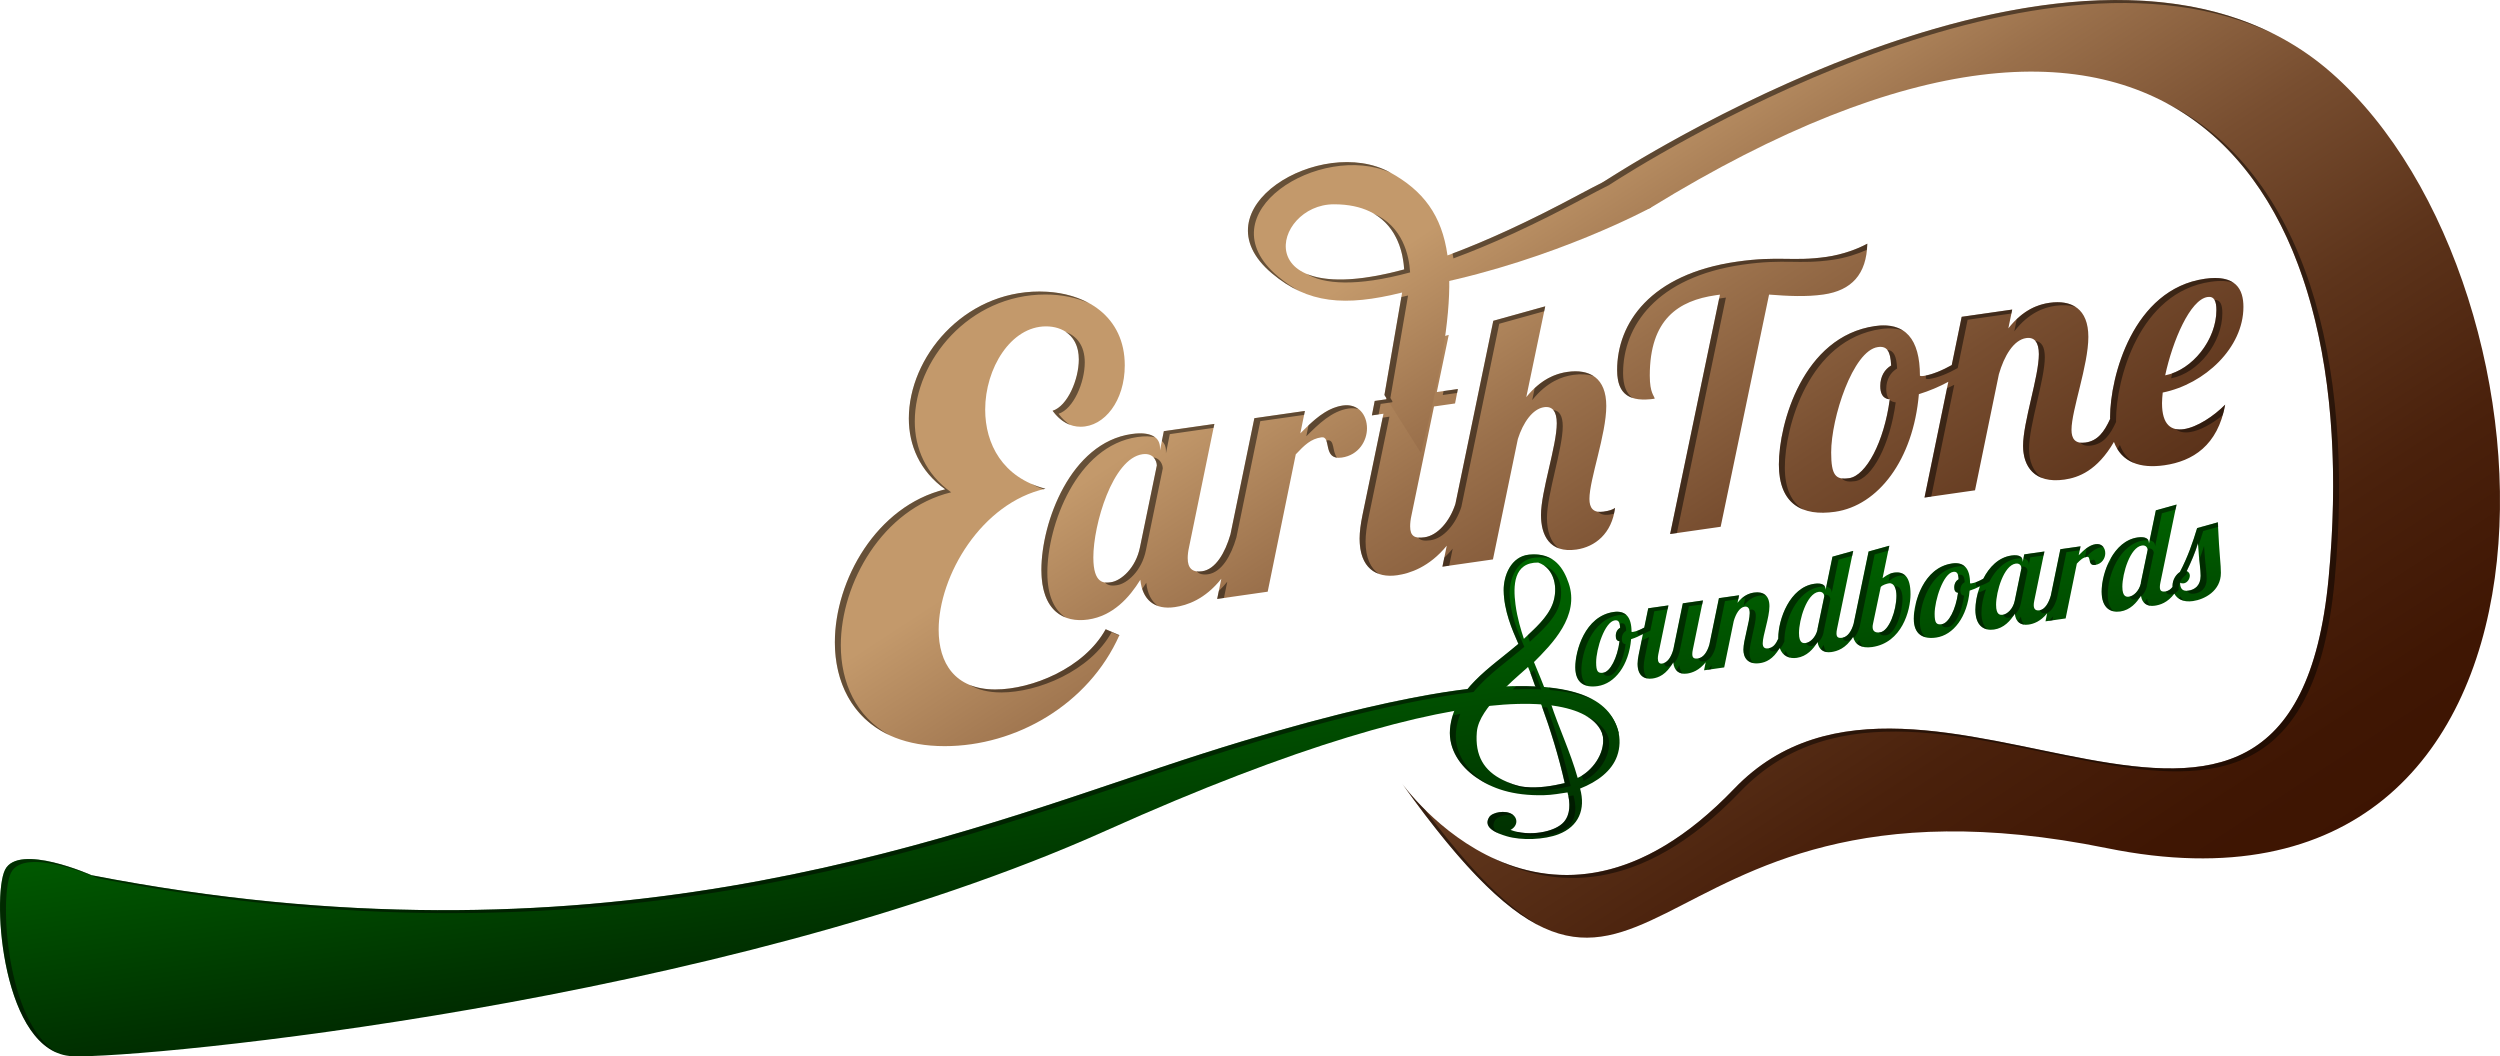 <?xml version="1.0" encoding="utf-8"?>
<!-- Generator: Adobe Illustrator 16.0.0, SVG Export Plug-In . SVG Version: 6.00 Build 0)  -->
<!DOCTYPE svg PUBLIC "-//W3C//DTD SVG 1.1//EN" "http://www.w3.org/Graphics/SVG/1.1/DTD/svg11.dtd">
<svg version="1.1" id="Layer_1" xmlns="http://www.w3.org/2000/svg" xmlns:xlink="http://www.w3.org/1999/xlink" x="0px" y="0px"
	 width="350.645px" height="148.156px" viewBox="0 0 350.645 148.156" enable-background="new 0 0 350.645 148.156"
	 xml:space="preserve">
<g>
	<linearGradient id="SVGID_1_" gradientUnits="userSpaceOnUse" x1="231.448" y1="11.859" x2="317.344" y2="143.231">
		<stop  offset="0" style="stop-color:#C3996B"/>
		<stop  offset="0.157" style="stop-color:#9A704B"/>
		<stop  offset="0.317" style="stop-color:#784E30"/>
		<stop  offset="0.481" style="stop-color:#5D341B"/>
		<stop  offset="0.648" style="stop-color:#4A210C"/>
		<stop  offset="0.818" style="stop-color:#3F1603"/>
		<stop  offset="1" style="stop-color:#3B1200"/>
	</linearGradient>
	<path fill="url(#SVGID_1_)" d="M196.627,109.869c0,0,20.085,28.421,46.612,0.758c26.527-27.664,78.065,26.526,83.37-29.559
		c5.306-56.086-22.358-96.634-95.118-51.917l-6.947-3.411c0,0,68.339-45.475,102.444-15.537
		c34.106,29.938,37.517,122.782-31.453,108.761S232.628,160.27,196.627,109.869z"/>
	<linearGradient id="SVGID_2_" gradientUnits="userSpaceOnUse" x1="213.376" y1="23.678" x2="299.259" y2="155.029">
		<stop  offset="0" style="stop-color:#C3996B"/>
		<stop  offset="0.157" style="stop-color:#9A704B"/>
		<stop  offset="0.317" style="stop-color:#784E30"/>
		<stop  offset="0.481" style="stop-color:#5D341B"/>
		<stop  offset="0.648" style="stop-color:#4A210C"/>
		<stop  offset="0.818" style="stop-color:#3F1603"/>
		<stop  offset="1" style="stop-color:#3B1200"/>
	</linearGradient>
	<path fill="url(#SVGID_2_)" d="M231.491,29.151c0,0-13.263,7.201-30.442,10.737l25.77-13.137l9.347-3.284L231.491,29.151z"/>
	<g>
		<g>
			<g>
				<g>
					<linearGradient id="SVGID_3_" gradientUnits="userSpaceOnUse" x1="223.086" y1="21.034" x2="314.618" y2="161.025">
						<stop  offset="0" style="stop-color:#C3996B"/>
						<stop  offset="0.157" style="stop-color:#9A704B"/>
						<stop  offset="0.317" style="stop-color:#784E30"/>
						<stop  offset="0.481" style="stop-color:#5D341B"/>
						<stop  offset="0.648" style="stop-color:#4A210C"/>
						<stop  offset="0.818" style="stop-color:#3F1603"/>
						<stop  offset="1" style="stop-color:#3B1200"/>
					</linearGradient>
					<path fill="url(#SVGID_3_)" d="M188.337,56.878c-2.363,0.338-4.233,2.181-5.956,3.904l0.64-3.143l-7.086,1.016l-3.354,16.303
						c-0.74,2.556-2.065,4.896-3.978,5.17c-1.377,0.197-2.018-0.449-2.018-1.827c0-0.443,0.049-0.941,0.197-1.604l3.543-17.238
						l-7.087,1.016l-0.54,2.685v-0.344c0-1.428-1.182-2.341-3.987-1.938c-8.563,1.228-12.647,12.393-12.647,19.035
						c0,5.856,3.199,7.465,6.545,6.985c3.494-0.501,5.807-3.097,7.332-5.579c0.295,2.911,2.067,4.231,4.823,3.836
						c1.738-0.249,4.233-1.084,6.537-3.979l-0.583,2.831l7.085-1.016l3.938-19.264c1.229-1.308,2.116-2.173,3.592-2.385
						c1.477-0.211,0.099,3.234,2.854,2.839c2.412-0.346,3.544-2.378,3.544-4.101C191.732,58.211,190.551,56.56,188.337,56.878z
						 M159.894,76.75c-0.59,2.939-2.657,4.712-4.084,4.916c-0.887,0.127-2.461,0.304-2.461-3.485c0-4.626,2.707-13.871,6.89-14.471
						c1.575-0.226,2.018,0.99,2.018,1.581L159.894,76.75z M303.24,56.548c0-0.443,0.05-0.991,0.099-1.491
						c5.906-1.191,11.319-6.297,11.319-12.005c0-2.461-1.033-4.576-5.413-3.949c-10.089,1.446-13.287,13.764-13.287,19.423
						c0,0.081,0.007,0.153,0.008,0.232c-0.838,1.833-1.749,3.068-3.451,3.313c-1.478,0.211-1.97-0.554-1.97-1.784
						c0-2.756,2.363-9.049,2.363-13.035c0-3.937-2.313-5.229-5.463-4.777c-1.525,0.219-3.691,0.922-5.758,3.581l0.541-2.636
						l-7.085,1.016l-1.394,6.771c-1.372,0.768-2.769,1.354-3.922,1.519c-0.147,0.021-0.345,0.05-0.541-0.02
						c0-5.167-2.066-7.578-6.299-6.972c-10.138,1.453-13.484,13.744-13.484,19.403c0,5.609,3.298,7.303,7.874,6.647
						c6.053-0.868,10.974-7.282,11.761-16.499c1.458-0.449,2.854-1.041,4.129-1.732l-3.341,16.234l7.086-1.016l3.347-16.276
						c0.737-2.567,2.066-4.824,3.838-5.078c1.181-0.169,1.771,0.632,1.771,2.256c0,3.149-2.215,9.52-2.215,12.865
						c0,2.805,1.526,5.342,5.808,4.729c1.958-0.281,4.582-1.24,6.935-5.283c1.066,2.853,3.646,3.767,7.09,3.272
						c3.937-0.564,7.48-2.745,8.514-8.502c-1.575,1.603-3.938,3.172-5.807,3.44C304.57,60.441,303.24,59.647,303.24,56.548z
						 M309.639,41.655c0.935-0.134,1.23,0.61,1.23,1.841c0,4.134-3.347,8.403-7.185,9.149
						C304.718,47.822,307.178,42.008,309.639,41.655z M265.055,56.018c-0.788,5.919-3.297,10.708-5.708,11.054
						c-1.87,0.268-2.511-0.378-2.511-3.626c0-4.823,3.052-14.266,6.546-14.766c1.278-0.183,1.771,0.533,1.869,2.586
						c-0.886,0.521-1.525,1.498-1.525,2.876C263.726,55.126,264.021,55.919,265.055,56.018z M255.754,41.309
						c3.937-0.564,6.053-2.836,6.151-7.132c-1.329,0.732-3.445,1.527-5.709,1.852c-4.822,0.691-6.643-0.18-12.598,0.674
						c-12.154,1.742-16.78,8.656-16.78,15.201c0,3.543,1.87,4.505,5.265,4.019c-0.049-0.436-0.688-0.738-0.688-3.248
						c0-7.923,4.034-10.519,9.251-11.267l0.591-0.084L234.249,74.9l7.087-1.016l6.79-32.566
						C250.784,41.529,253.343,41.654,255.754,41.309z M222.931,69.979c0-2.756,2.363-9.049,2.363-13.035
						c0-3.937-2.313-5.229-5.463-4.777c-1.525,0.219-3.642,0.916-5.758,3.532l2.657-12.732l-7.282,2.027l-5.315,25.688
						c-0.784,2.435-2.484,4.415-4.331,4.679c-1.377,0.197-2.018-0.153-2.018-1.531c0-0.443,0.05-0.942,0.197-1.604l3.15-15.214
						l2.951-0.423l0.395-2.024l-2.953,0.423l1.674-8.016L195.915,49l-1.477,7.003l-1.623,0.233l-0.395,2.024l1.623-0.232
						l-2.951,14.251c-0.247,1.216-0.395,2.32-0.395,3.255c0,4.134,2.313,5.574,5.266,5.15c1.763-0.253,4.496-1.134,6.957-4.146
						l-0.608,2.94l7.086-1.016l3.493-16.887c0.738-2.321,2.068-4.233,3.691-4.466c1.182-0.169,1.771,0.632,1.771,2.256
						c0,3.149-2.215,9.52-2.215,12.865c0,2.804,1.182,5.391,4.971,4.848c2.608-0.374,4.97-2.237,5.414-5.844
						c-0.296,0.24-0.788,0.408-1.624,0.528C223.423,71.974,222.931,71.209,222.931,69.979z"/>
				</g>
			</g>
			<g>
				<g>
					<linearGradient id="SVGID_4_" gradientUnits="userSpaceOnUse" x1="267.53" y1="31.669" x2="280.008" y2="115.449">
						<stop  offset="0" style="stop-color:#00A800"/>
						<stop  offset="1" style="stop-color:#002100"/>
					</linearGradient>
					<path fill="url(#SVGID_4_)" d="M293.927,76.324c-0.942,0.135-1.688,0.871-2.376,1.559l0.255-1.255l-2.827,0.405l-1.338,6.503
						c-0.294,1.021-0.823,1.957-1.587,2.067c-0.551,0.078-0.806-0.18-0.806-0.729c0-0.177,0.021-0.376,0.079-0.641l1.414-6.879
						l-2.828,0.405l-0.216,1.071v-0.138c0-0.569-0.472-0.934-1.591-0.772c-1.807,0.259-3.109,1.63-3.939,3.254
						c-0.57,0.326-1.155,0.579-1.636,0.647c-0.059,0.009-0.138,0.02-0.216-0.008c0-2.063-0.825-3.024-2.514-2.782
						c-4.045,0.579-5.38,5.485-5.38,7.743c0,2.238,1.316,2.913,3.142,2.651c2.415-0.346,4.379-2.904,4.692-6.582
						c0.508-0.157,0.985-0.367,1.44-0.599c-0.424,1.146-0.636,2.323-0.636,3.271c0,2.336,1.276,2.979,2.612,2.787
						c1.394-0.199,2.315-1.235,2.925-2.226c0.118,1.161,0.824,1.688,1.925,1.53c0.693-0.099,1.688-0.433,2.607-1.588l-0.232,1.13
						l2.827-0.405l1.571-7.688c0.491-0.521,0.845-0.867,1.434-0.951c0.589-0.085,0.039,1.291,1.139,1.134
						c0.962-0.139,1.414-0.95,1.414-1.637C295.282,76.856,294.811,76.197,293.927,76.324z M274.626,83.137
						c-0.313,2.362-1.315,4.273-2.277,4.411c-0.746,0.107-1.001-0.151-1.001-1.447c0-1.925,1.218-5.693,2.611-5.893
						c0.511-0.073,0.707,0.213,0.747,1.031c-0.354,0.208-0.609,0.599-0.609,1.147C274.097,82.779,274.215,83.097,274.626,83.137z
						 M282.578,84.255c-0.235,1.173-1.061,1.88-1.63,1.962c-0.354,0.051-0.982,0.121-0.982-1.391c0-1.847,1.08-5.535,2.75-5.775
						c0.628-0.09,0.805,0.395,0.805,0.631L282.578,84.255z M311.067,73.259l-2.906,0.81c-0.608,2.012-1.315,4.058-2.414,6.158
						c-0.531,0.332-1.042,1.073-1.042,1.977c0,0.037,0.009,0.074,0.011,0.111c-0.266,0.348-0.589,0.58-0.972,0.635
						c-0.551,0.079-0.806-0.062-0.806-0.611c0-0.177,0.02-0.376,0.078-0.64l2.258-10.929l-2.905,0.811l-0.962,4.654v-0.079
						c0-0.569-0.472-0.934-1.591-0.773c-3.417,0.49-5.047,4.945-5.047,7.597c0,2.337,1.276,2.979,2.612,2.788
						c1.395-0.2,2.316-1.235,2.906-2.224c0.156,1.077,0.864,1.564,1.924,1.413c0.731-0.105,1.801-0.409,2.761-1.692
						c0.387,0.728,1.216,1.24,2.6,1.042c1.61-0.23,3.927-1.407,3.927-3.96C311.499,79.049,311.303,78.311,311.067,73.259z
						 M300.268,81.719v0.099c-0.255,1.117-1.06,1.782-1.609,1.86c-0.354,0.051-0.982,0.122-0.982-1.39
						c0-1.847,1.08-5.536,2.749-5.775c0.589-0.084,0.766,0.342,0.806,0.571L300.268,81.719z M306.944,82.844
						c-0.782,0.112-1.113-0.23-1.172-0.977c0.019-0.044,0.038-0.089,0.057-0.134c0.117,0.095,0.293,0.109,0.447,0.087
						c0.511-0.073,0.864-0.615,0.864-1.087c0-0.333-0.196-0.541-0.451-0.621c0.647-1.351,1.197-2.607,1.59-3.94
						c0.196,2.996,0.373,3.579,0.373,4.601C308.652,82.147,307.808,82.72,306.944,82.844z M265.653,80.318
						c-0.393,0.056-0.804,0.174-1.609,0.78l0.942-4.554l-2.906,0.81l-2.101,10.14c-0.295,1.024-0.825,1.847-1.591,1.956
						c-0.55,0.079-0.805-0.062-0.805-0.611c0-0.177,0.02-0.376,0.078-0.64l2.258-10.929l-2.905,0.811l-0.962,4.654v-0.079
						c0-0.569-0.472-0.934-1.592-0.772c-3.416,0.489-5.046,4.944-5.046,7.596c0,0.032,0.006,0.056,0.006,0.088
						c-0.34,0.757-0.704,1.27-1.397,1.369c-0.59,0.084-0.786-0.222-0.786-0.713c0-1.1,0.942-3.61,0.942-5.201
						c0-1.571-0.923-2.087-2.18-1.906c-0.608,0.087-1.473,0.368-2.297,1.429l0.216-1.053l-2.828,0.405l-1.339,6.511
						c-0.296,1.018-0.823,1.832-1.585,1.94c-0.55,0.079-0.806-0.062-0.806-0.61c0-0.178,0.02-0.376,0.079-0.641l1.413-6.879
						l-2.828,0.405l-1.335,6.495c-0.293,1.024-0.805,1.844-1.57,1.953c-0.433,0.063-0.589-0.27-0.589-0.721
						c0-0.176,0.02-0.355,0.059-0.559l1.414-6.88l-2.828,0.405l-0.556,2.703c-0.548,0.307-1.104,0.54-1.564,0.606
						c-0.059,0.008-0.138,0.02-0.216-0.009c0-2.063-0.825-3.023-2.514-2.782c-4.045,0.58-5.38,5.485-5.38,7.743
						c0,2.239,1.316,2.914,3.142,2.652c2.415-0.347,4.379-2.905,4.692-6.583c0.587-0.181,1.138-0.429,1.65-0.708l-0.59,2.872
						c-0.099,0.486-0.157,0.927-0.157,1.3c0,1.65,0.923,2.225,2.102,2.056c0.824-0.118,1.925-0.531,2.905-2.282
						c0.118,1.2,0.825,1.748,1.944,1.587c0.693-0.099,1.688-0.433,2.607-1.587l-0.232,1.129l2.828-0.406l1.335-6.494
						c0.295-1.025,0.825-1.926,1.532-2.026c0.471-0.067,0.706,0.252,0.706,0.899c0,1.257-0.884,3.8-0.884,5.135
						c0,1.12,0.609,2.132,2.317,1.888c0.784-0.112,1.836-0.5,2.778-2.131c0.413,1.192,1.39,1.533,2.404,1.388
						c1.394-0.2,2.316-1.235,2.906-2.224c0.156,1.077,0.863,1.565,1.923,1.413c0.811-0.116,2.033-0.479,3.064-2.143
						c0.25,1.111,1.149,1.656,2.67,1.438c4.163-0.597,5.38-5.111,5.38-7.408C267.971,80.851,267.028,80.121,265.653,80.318z
						 M227.15,89.941c-0.313,2.362-1.315,4.273-2.277,4.412c-0.746,0.106-1.001-0.151-1.001-1.447c0-1.925,1.218-5.693,2.611-5.894
						c0.511-0.073,0.707,0.214,0.747,1.032c-0.354,0.208-0.609,0.598-0.609,1.147C226.621,89.585,226.739,89.902,227.15,89.941z
						 M254.913,88.22v0.099c-0.256,1.117-1.06,1.782-1.609,1.861c-0.354,0.051-0.982,0.121-0.982-1.391
						c0-1.847,1.08-5.536,2.749-5.775c0.589-0.084,0.766,0.342,0.806,0.571L254.913,88.22z M263.69,88.69
						c-0.707,0.102-1.041-0.185-1.041-0.754c0-0.138,0.021-0.298,0.059-0.461l1.081-5.142c0.216-0.287,0.884-0.48,1.158-0.52
						c0.706-0.102,1.041,0.773,1.041,1.735C265.988,85.612,264.966,88.508,263.69,88.69z"/>
				</g>
			</g>
			<linearGradient id="SVGID_5_" gradientUnits="userSpaceOnUse" x1="211.289" y1="25.041" x2="297.185" y2="156.411">
				<stop  offset="0" style="stop-color:#C3996B"/>
				<stop  offset="0.157" style="stop-color:#9A704B"/>
				<stop  offset="0.317" style="stop-color:#784E30"/>
				<stop  offset="0.481" style="stop-color:#5D341B"/>
				<stop  offset="0.648" style="stop-color:#4A210C"/>
				<stop  offset="0.818" style="stop-color:#3F1603"/>
				<stop  offset="1" style="stop-color:#3B1200"/>
			</linearGradient>
			<path fill="url(#SVGID_5_)" d="M248.099,16.773c-7.986,1.934-16.838,5.264-26.551,10.486c-7.293,3.921-13.414,6.687-18.525,8.567
				c-0.785-5.652-3.416-9.093-8.058-11.649c-9.648-5.312-27.37,5.105-16.54,14.186c5.021,4.21,10.175,4.673,18.237,2.665
				l-2.484,14.374l5.119,8.127c2.727-10.784,4.086-18.604,3.973-24.441c7.098-2.316,16.14-5.789,28.211-9.925
				c2.63-5.015,7.566-8.682,13.322-9.549C245.784,18.542,246.891,17.587,248.099,16.773z M187.089,28.654
				c8.294-0.004,9.681,6.106,9.858,9.135C174.763,43.815,178.44,28.658,187.089,28.654z"/>
			<g>
				<g>
					<linearGradient id="SVGID_6_" gradientUnits="userSpaceOnUse" x1="149.582" y1="72.306" x2="241.235" y2="212.483">
						<stop  offset="0" style="stop-color:#C3996B"/>
						<stop  offset="0.157" style="stop-color:#9A704B"/>
						<stop  offset="0.317" style="stop-color:#784E30"/>
						<stop  offset="0.481" style="stop-color:#5D341B"/>
						<stop  offset="0.648" style="stop-color:#4A210C"/>
						<stop  offset="0.818" style="stop-color:#3F1603"/>
						<stop  offset="1" style="stop-color:#3B1200"/>
					</linearGradient>
					<path fill="url(#SVGID_6_)" d="M139.602,96.704c-5.689,0-7.948-3.727-7.948-8.364c0-7.618,6.024-17.804,14.976-19.791
						c-6.024-1.573-8.45-6.293-8.45-11.097c0-5.796,3.598-11.676,8.534-11.676c2.259,0,4.602,1.242,4.602,4.637
						c0,2.815-1.59,6.542-3.681,7.204c1.171,1.574,2.51,2.236,3.932,2.236c3.347,0,6.191-3.644,6.191-8.612
						c0-6.791-5.354-10.351-11.964-10.351c-10.709,0-18.322,9.274-18.322,17.804c0,3.727,1.506,7.37,5.104,9.937
						c-9.622,2.319-15.478,12.752-15.478,21.448c0,7.784,4.686,14.574,15.395,14.574c9.956,0,20.163-5.796,24.513-15.567
						l-1.924-0.828C152.067,93.723,144.705,96.704,139.602,96.704z"/>
				</g>
			</g>
			<linearGradient id="SVGID_7_" gradientUnits="userSpaceOnUse" x1="208.039" y1="37.019" x2="221.302" y2="126.067">
				<stop  offset="0" style="stop-color:#00A800"/>
				<stop  offset="1" style="stop-color:#002100"/>
			</linearGradient>
			<path fill="url(#SVGID_7_)" d="M207.764,96.475c0.082,0.553,0.142,1.112,0.171,1.679c11.748-1.443,15.324,2.264,15.324,2.264
				l3.803,2.491C225.882,97.633,220.191,95.444,207.764,96.475z"/>
			<linearGradient id="SVGID_8_" gradientUnits="userSpaceOnUse" x1="205.424" y1="37.404" x2="218.687" y2="126.459">
				<stop  offset="0" style="stop-color:#00A800"/>
				<stop  offset="1" style="stop-color:#002100"/>
			</linearGradient>
			<path fill-rule="evenodd" clip-rule="evenodd" fill="url(#SVGID_8_)" d="M225.232,99.62c-1.752-1.579-4.519-2.262-8.226-2.081
				c-0.562-1.602-1.22-3.132-1.855-4.678c2.504-2.506,6.459-6.469,4.862-11.078c-0.654-1.888-1.926-4.359-5.547-3.991
				c-2.56,0.261-3.592,2.981-3.563,5.03c0.042,2.842,1.155,5.421,2.063,7.484c-3.801,3.263-9.144,6.445-9.592,11.965
				c-0.23,2.849,1.459,5.217,3.614,6.729c2.257,1.584,5.153,2.627,9.536,2.532c1.222-0.026,2.355-0.251,3.332-0.388
				c0.412,1.51,0.409,3.079-0.501,4.136c-1.28,1.483-4.985,2.076-7.491,1.119c1.011-0.534,1.082-1.637,0.223-2.195
				c-0.948-0.617-2.785-0.291-3.226,0.422c-0.944,1.531,1.231,2.293,2.446,2.659c2.094,0.631,5.306,0.496,7.296-0.275
				c2.82-1.093,3.824-3.493,3.017-6.407c2.465-0.971,4.443-2.478,5.186-4.547C227.678,103.626,226.846,101.074,225.232,99.62z
				 M212.557,84.765c-0.33-2.556-0.308-5.899,3.182-5.862c2.334,0.798,2.838,3.646,2.032,5.806
				c-0.722,1.937-2.593,3.538-4.034,4.893C213.348,88.437,212.803,86.677,212.557,84.765z M213.846,110.375
				c-1.065-0.104-2.211-0.563-3.042-0.968c-2.673-1.302-3.945-3.42-3.666-6.727c0.158-1.879,1.672-3.63,2.831-4.98
				c1.349-1.568,2.93-2.873,4.206-4.019c0.037-0.032,0.069-0.104,0.154-0.112c0.378,0.882,0.687,1.812,1.014,2.729l0.052-0.035
				l0.278,0.916c0.063,0.163,0.123,0.328,0.189,0.488c-0.013,0.003-0.024,0.006-0.038,0.009l0.318,1.045
				c1.307,3.561,2.449,7.242,3.326,11.116C217.78,110.226,215.911,110.578,213.846,110.375z M221.28,109.11
				c-1.021-3.656-2.665-7.06-3.785-10.521c4.212,0.066,6.992,1.994,7.335,4.799C225.111,105.695,223.335,108.172,221.28,109.11z"/>
		</g>
		<linearGradient id="SVGID_9_" gradientUnits="userSpaceOnUse" x1="103.497" y1="52.585" x2="116.76" y2="141.639">
			<stop  offset="0" style="stop-color:#00A800"/>
			<stop  offset="1" style="stop-color:#002100"/>
		</linearGradient>
		<path fill="url(#SVGID_9_)" d="M208.375,96.416c0,0-13.264,0.379-45.475,11.179c-32.211,10.801-79.96,28.801-150.067,15.158
			c0,0-10.232-4.547-12.126-0.758c-1.895,3.79-0.379,25.77,9.474,26.148s90.95-7.39,144.951-31.644
			c54.001-24.253,71.434-19.137,69.728-11.179l1.138-2.716l-2.59-3.726l-5.242-1.58L208.375,96.416z"/>
	</g>
</g>
<path opacity="0.48" d="M264.865,77.23l0.143-0.688l-2.907,0.81L260,87.491c-0.288,0.999-0.8,1.802-1.536,1.942
	c0.06,0.385,0.302,0.498,0.779,0.43c0.148-0.021,0.285-0.076,0.415-0.146c0.096-0.129,0.191-0.258,0.284-0.406
	c0.014,0.059,0.035,0.109,0.053,0.164c0.372-0.356,0.652-0.921,0.838-1.566l2.102-10.141L264.865,77.23z M216.234,96.702
	l-0.007-0.022l-0.029,0.021C216.21,96.701,216.223,96.701,216.234,96.702z M220.19,115.696c0.91-1.057,0.912-2.625,0.5-4.135
	c-0.228,0.032-0.466,0.069-0.709,0.106c0.273,1.342,0.181,2.677-0.625,3.611c-1.116,1.294-4.073,1.908-6.474,1.412
	c-0.061,0.042-0.115,0.088-0.185,0.124C215.204,117.771,218.909,117.18,220.19,115.696z M220.302,110.255
	c-0.87-3.846-2.003-7.501-3.298-11.036c-0.222-0.016-0.467-0.02-0.697-0.031c1.236,3.417,2.323,6.943,3.162,10.65
	c-1.688,0.387-3.558,0.74-5.623,0.537c-0.871-0.084-1.786-0.406-2.549-0.744c0.116,0.063,0.219,0.133,0.341,0.192
	c0.83,0.406,1.977,0.865,3.041,0.969C216.745,110.995,218.614,110.642,220.302,110.255z M255.925,83.428
	c-0.023,0.003-0.046,0.014-0.069,0.019c0.017,0.048,0.034,0.097,0.041,0.136l-0.963,4.635v0.099
	c-0.254,1.114-1.056,1.778-1.605,1.86c0.208,0.484,0.583,0.453,0.829,0.418c0.199-0.029,0.431-0.16,0.658-0.336
	c0.047-0.072,0.096-0.145,0.139-0.217c0.005,0.032,0.015,0.059,0.021,0.09c0.341-0.318,0.651-0.781,0.792-1.398v-0.1l0.963-4.635
	C256.69,83.77,256.513,83.344,255.925,83.428z M221.876,108.777c0.076,0.252,0.168,0.496,0.238,0.749
	c2.055-0.938,3.83-3.414,3.549-5.723c-0.015-0.116-0.039-0.229-0.062-0.343c-0.405-1.255-1.464-2.336-3.261-3.104
	c1.29,0.723,2.09,1.643,2.428,2.688c0.022,0.113,0.047,0.227,0.062,0.342C225.084,105.468,223.662,107.674,221.876,108.777z
	 M255.315,82.297c0.257-0.037,0.475-0.043,0.666-0.028c-0.186-0.335-0.661-0.509-1.499-0.388c-3.416,0.489-5.046,4.944-5.046,7.596
	c0,0.031,0.006,0.055,0.006,0.085c-0.326,0.726-0.682,1.217-1.319,1.347c0.07,0.322,0.284,0.509,0.753,0.441
	c0.264-0.037,0.471-0.152,0.656-0.301c0.037-0.06,0.075-0.109,0.112-0.174c0.008,0.023,0.02,0.041,0.028,0.064
	c0.236-0.239,0.425-0.564,0.604-0.961c0-0.031-0.006-0.055-0.006-0.086C250.271,87.242,251.899,82.787,255.315,82.297z
	 M226.359,72.063c0.061-0.271,0.129-0.535,0.165-0.829c-0.296,0.24-0.788,0.408-1.624,0.528c-0.289,0.042-0.53,0.035-0.748,0.005
	c0.303,0.357,0.803,0.522,1.581,0.411C225.971,72.145,226.174,72.106,226.359,72.063z M238.761,84.768l0.113-0.552l-2.827,0.405
	l-1.335,6.495c-0.258,0.899-0.685,1.64-1.303,1.882c0.051,0.322,0.213,0.539,0.564,0.488c0.171-0.025,0.327-0.09,0.474-0.18
	c0.089-0.135,0.178-0.268,0.265-0.423c0.007,0.067,0.021,0.126,0.032,0.189c0.355-0.357,0.62-0.909,0.802-1.54l1.334-6.496
	L238.761,84.768z M228.085,88.459c-0.041-0.82-0.236-1.105-0.746-1.033c-0.057,0.009-0.113,0.031-0.169,0.051
	c0.041,0.152,0.069,0.332,0.081,0.565c-0.354,0.208-0.609,0.598-0.609,1.147c0,0.393,0.118,0.71,0.53,0.749
	c-0.314,2.362-1.316,4.274-2.277,4.412c-0.02,0.003-0.035,0.003-0.054,0.005c0.139,0.397,0.413,0.479,0.887,0.412
	c0.961-0.139,1.963-2.051,2.277-4.412c-0.412-0.039-0.529-0.357-0.529-0.75C227.476,89.057,227.731,88.666,228.085,88.459z
	 M217.259,96.447c0.043,0.112,0.091,0.221,0.134,0.334c2.504,0.209,4.496,0.686,6.076,1.398
	C221.927,97.306,219.873,96.729,217.259,96.447z M264.705,49.078c0.328,0.404,0.494,1.106,0.546,2.188
	c-0.886,0.521-1.525,1.498-1.525,2.876c0,0.955,0.284,1.725,1.244,1.86c-0.301-0.345-0.41-0.858-0.41-1.443
	c0-1.378,0.639-2.355,1.525-2.876C265.999,49.917,265.62,49.145,264.705,49.078z M262.988,45.733
	c-10.138,1.453-13.484,13.744-13.484,19.403c0,3.535,1.312,5.513,3.427,6.329c-1.618-0.988-2.594-2.871-2.594-5.913
	c0-5.659,3.348-17.95,13.484-19.403c1.219-0.175,2.253-0.091,3.114,0.229C265.94,45.722,264.629,45.499,262.988,45.733z
	 M259.347,67.071c-0.398,0.057-0.738,0.069-1.031,0.027c0.397,0.437,0.998,0.514,1.865,0.39c2.41-0.346,4.92-5.134,5.707-11.054
	c-0.37-0.035-0.642-0.162-0.843-0.353C264.247,61.971,261.749,66.727,259.347,67.071z M232.03,85.732l1.881-0.27l0.113-0.553
	l-2.827,0.406l-0.556,2.701c-0.331,0.186-0.663,0.339-0.978,0.45c0.016,0.181,0.03,0.364,0.03,0.565
	c0.078,0.027,0.156,0.016,0.217,0.008c0.46-0.066,1.017-0.299,1.564-0.605L232.03,85.732z M242.071,41.739l-0.592,0.084
	c-0.121,0.018-0.239,0.041-0.359,0.061L234.249,74.9l0.949-0.135L242.071,41.739z M284.769,78.174l1.88-0.27l0.113-0.553
	l-2.827,0.405l-0.116,0.575c0.504,0.094,0.733,0.383,0.733,0.775v0.137L284.769,78.174z M285.473,47.822
	c0.328,0.377,0.496,0.997,0.496,1.852c0,3.149-2.215,9.52-2.215,12.865c0,1.974,0.762,3.811,2.703,4.514
	c-1.327-0.874-1.87-2.436-1.87-4.098c0-3.346,2.215-9.716,2.215-12.865C286.802,48.685,286.358,47.899,285.473,47.822z
	 M282.115,43.971l0.113-0.552l-7.085,1.016l-1.394,6.771c-1.266,0.709-2.544,1.246-3.642,1.458c0.004,0.153,0.012,0.3,0.012,0.458
	c0.197,0.069,0.395,0.041,0.541,0.02c1.154-0.165,2.551-0.751,3.923-1.52l1.394-6.771L282.115,43.971z M257.868,78.494l1.931-0.538
	l0.143-0.688l-2.906,0.811l-0.871,4.215c0.51,0.092,0.743,0.383,0.743,0.777v0.078L257.868,78.494z M257.03,36.445
	c1.805-0.258,3.507-0.816,4.8-1.403c0.028-0.286,0.068-0.559,0.075-0.865c-1.329,0.732-3.445,1.527-5.709,1.852
	c-4.822,0.691-6.643-0.18-12.598,0.674c-12.154,1.742-16.78,8.656-16.78,15.201c0,2.241,0.751,3.448,2.16,3.91
	c-0.87-0.628-1.327-1.746-1.327-3.494c0-6.545,4.627-13.458,16.781-15.201C250.388,36.265,252.208,37.136,257.03,36.445z
	 M146.629,68.549c-0.742-0.194-1.429-0.437-2.064-0.72c0.552,0.301,1.146,0.571,1.791,0.798
	C146.448,68.604,146.536,68.569,146.629,68.549z M160.215,82.594c0.388,1.221,1.139,2.02,2.189,2.384
	c-0.9-0.633-1.473-1.711-1.628-3.241C160.601,82.021,160.412,82.309,160.215,82.594z M196.947,37.789
	c-6.781,1.842-11.137,1.7-13.682,0.621c2.374,1.439,6.932,1.855,14.515-0.204c-0.137-2.328-1.001-6.464-5.148-8.258
	C196.063,31.905,196.82,35.627,196.947,37.789z M170.72,84.008l0.947-0.136l0.469-2.279c-0.39,0.491-0.786,0.903-1.183,1.282
	L170.72,84.008z M139.602,96.704c-1.413,0-2.614-0.231-3.622-0.647c1.158,0.676,2.627,1.064,4.455,1.064
	c5.104,0,12.466-2.982,15.478-8.447l1.067,0.46c0.007-0.017,0.016-0.032,0.023-0.048l-1.924-0.828
	C152.067,93.723,144.705,96.704,139.602,96.704z M162.255,65.291l-2.362,11.459c-0.59,2.939-2.657,4.712-4.084,4.916
	c-0.245,0.035-0.543,0.07-0.846,0.029c0.523,0.533,1.201,0.455,1.68,0.387c1.427-0.203,3.494-1.977,4.084-4.916l2.362-11.458
	c0-0.489-0.315-1.396-1.314-1.568C162.125,64.496,162.255,64.979,162.255,65.291z M203.79,100.318
	c-0.2,0.621-0.359,1.263-0.415,1.953c-0.23,2.848,1.459,5.217,3.614,6.729c0.647,0.455,1.356,0.857,2.129,1.209
	c-0.452-0.246-0.889-0.507-1.295-0.792c-2.156-1.512-3.846-3.881-3.615-6.729c0.074-0.917,0.294-1.765,0.609-2.563
	C204.484,100.184,204.132,100.254,203.79,100.318z M214.274,89.099c0.103,0.333,0.204,0.646,0.295,0.919
	c1.441-1.355,3.313-2.957,4.035-4.893c0.805-2.16,0.301-5.008-2.033-5.807c-0.004,0-0.008,0.001-0.012,0.001
	c1.618,1.12,1.911,3.512,1.211,5.389C217.136,86.41,215.613,87.854,214.274,89.099z M212.295,114.377
	c-0.063-0.061-0.127-0.121-0.207-0.174c-0.948-0.617-2.785-0.291-3.226,0.422c-0.713,1.156,0.353,1.873,1.44,2.314
	c-0.696-0.439-1.129-1.051-0.606-1.897C210.052,114.465,211.32,114.15,212.295,114.377z M147.633,57.618
	c0.76,1.021,1.591,1.653,2.468,1.975c-0.572-0.361-1.12-0.867-1.635-1.558c2.091-0.662,3.681-4.389,3.681-7.204
	c0-2.434-1.21-3.748-2.724-4.304c1.097,0.7,1.891,1.925,1.891,3.888C151.314,53.229,149.725,56.956,147.633,57.618z M212.635,96.248
	c-0.157,0.148-0.313,0.283-0.47,0.438c1.443-0.049,2.779-0.045,4.006,0.014c-0.326-0.912-0.633-1.836-1.008-2.713
	c-0.086,0.008-0.117,0.08-0.154,0.111c-0.11,0.1-0.237,0.212-0.353,0.313c0.234,0.618,0.457,1.245,0.681,1.872
	C214.494,96.242,213.581,96.237,212.635,96.248z M215.395,96.264l0.007,0.021c-0.012,0-0.025,0-0.037-0.001L215.395,96.264z
	 M311.088,73.256l-2.905,0.809c-0.609,2.013-1.315,4.059-2.415,6.159c-0.53,0.332-1.041,1.073-1.041,1.977
	c0,0.037,0.009,0.073,0.01,0.11c-0.252,0.331-0.56,0.553-0.918,0.621c0.06,0.385,0.303,0.5,0.78,0.432
	c0.383-0.055,0.706-0.288,0.971-0.635c-0.001-0.037-0.01-0.074-0.01-0.111c0-0.904,0.512-1.645,1.041-1.977
	c0.083-0.16,0.15-0.316,0.229-0.475c-0.038-0.021-0.076-0.043-0.119-0.057c0.647-1.35,1.198-2.607,1.591-3.94
	c0.01,0.151,0.02,0.271,0.029,0.409c0.245-0.703,0.477-1.402,0.687-2.098l2.103-0.585C311.108,73.688,311.099,73.48,311.088,73.256z
	 M303.224,71.994l1.93-0.538l0.143-0.689l-2.906,0.811l-0.871,4.216c0.51,0.091,0.742,0.382,0.742,0.775v0.08L303.224,71.994z
	 M301.28,76.926c-0.023,0.004-0.047,0.016-0.07,0.02c0.017,0.047,0.034,0.096,0.041,0.136l-0.963,4.635v0.099
	c-0.254,1.114-1.054,1.777-1.604,1.859c0.208,0.486,0.583,0.453,0.829,0.418c0.199-0.028,0.43-0.158,0.656-0.334
	c0.048-0.072,0.097-0.145,0.14-0.218c0.005,0.032,0.015,0.06,0.021,0.091c0.341-0.319,0.651-0.782,0.793-1.4v-0.098l0.963-4.635
	C302.046,77.268,301.868,76.842,301.28,76.926z M295.027,76.729c-0.226-0.299-0.586-0.479-1.08-0.407
	c-0.561,0.08-1.046,0.382-1.497,0.75l0.209-0.03l-0.232,1.15c0.037-0.014,0.079-0.021,0.119-0.032
	c0.648-0.646,1.355-1.296,2.234-1.421C294.868,76.725,294.948,76.727,295.027,76.729z M283.569,79.465
	c-0.021,0.004-0.041,0.014-0.063,0.018c0.022,0.072,0.035,0.141,0.035,0.196l-0.942,4.573c-0.235,1.17-1.057,1.876-1.626,1.961
	c0.208,0.484,0.583,0.453,0.83,0.418c0.2-0.029,0.432-0.14,0.659-0.316c0.053-0.08,0.106-0.159,0.155-0.238
	c0.003,0.031,0.012,0.057,0.016,0.086c0.351-0.336,0.667-0.84,0.799-1.494l0.943-4.572
	C284.376,79.859,284.198,79.375,283.569,79.465z M306.966,82.841c-0.074,0.011-0.125-0.003-0.19,0
	c0.169,0.341,0.483,0.494,1.024,0.417c0.863-0.125,1.707-0.697,1.707-2.072c0-1.021-0.176-1.604-0.373-4.6
	c-0.184,0.624-0.405,1.232-0.652,1.84c0.112,1.153,0.192,1.658,0.192,2.344C308.674,82.145,307.829,82.717,306.966,82.841z
	 M304.68,52.361c-0.056,0.235-0.111,0.47-0.161,0.701c3.838-0.747,7.184-5.016,7.184-9.149c0-1.166-0.272-1.886-1.096-1.845
	c0.188,0.323,0.263,0.815,0.263,1.428C310.869,47.267,308.082,51.142,304.68,52.361z M196.552,41.667l-2.374,13.736l0.29,0.461
	l-0.029,0.14l-1.623,0.233l-0.395,2.024l0.94-0.135l0.287-1.473l1.624-0.233l0.029-0.139l-0.291-0.462l2.484-14.374
	C197.174,41.525,196.864,41.594,196.552,41.667z M275.56,81.652c-0.039-0.818-0.236-1.104-0.746-1.031
	c-0.057,0.008-0.112,0.031-0.168,0.051c0.041,0.15,0.069,0.33,0.081,0.564c-0.354,0.208-0.609,0.599-0.609,1.148
	c0,0.393,0.118,0.709,0.53,0.749c-0.314,2.362-1.315,4.273-2.277,4.411c-0.02,0.003-0.035,0.002-0.054,0.004
	c0.139,0.398,0.413,0.48,0.888,0.412c0.961-0.137,1.963-2.049,2.277-4.41c-0.412-0.041-0.531-0.357-0.531-0.75
	C274.95,82.252,275.206,81.861,275.56,81.652z M312.1,56.754c-1.575,1.603-3.938,3.172-5.807,3.44
	c-0.419,0.06-0.813,0.056-1.173-0.026c0.532,0.435,1.225,0.555,2.006,0.442c1.443-0.207,3.178-1.191,4.62-2.367
	C311.882,57.773,312.005,57.284,312.1,56.754z M291.16,43.083c-0.956-0.644-2.241-0.821-3.715-0.609
	c-1.235,0.177-2.891,0.692-4.573,2.286l-0.352,1.712c2.066-2.659,4.232-3.362,5.758-3.581
	C289.358,42.736,290.337,42.792,291.16,43.083z M202.575,78.209l-0.263,1.27l0.947-0.136l0.494-2.388
	C203.366,77.43,202.972,77.834,202.575,78.209z M309.245,39.103c-10.089,1.446-13.287,13.764-13.287,19.423
	c0,0.081,0.007,0.153,0.008,0.232c-0.838,1.833-1.749,3.068-3.451,3.313c-0.29,0.042-0.531,0.035-0.749,0.005
	c0.304,0.357,0.803,0.522,1.583,0.411c1.702-0.244,2.613-1.48,3.451-3.313c-0.001-0.079-0.008-0.151-0.008-0.231
	c0-5.659,3.197-17.977,13.287-19.423c1.369-0.196,2.412-0.124,3.197,0.143C312.448,39.082,311.17,38.827,309.245,39.103z
	 M305.827,83.676c-0.074,0.1-0.149,0.183-0.225,0.271c0.198,0.138,0.433,0.245,0.706,0.313
	C306.107,84.093,305.944,83.896,305.827,83.676z M194.878,58.444l-0.948,0.136l-2.837,13.699c-0.247,1.216-0.395,2.32-0.395,3.255
	c0,2.824,1.08,4.39,2.706,4.964c-1.15-0.772-1.872-2.239-1.872-4.548c0-0.934,0.146-2.038,0.394-3.254L194.878,58.444z
	 M186.028,61.789c0.302,0.766,0.178,2.239,1.508,2.401c-0.717-0.84-0.304-2.583-1.367-2.431
	C186.12,61.766,186.076,61.78,186.028,61.789z M190.525,57.376c-0.551-0.415-1.276-0.629-2.188-0.499
	c-1.852,0.265-3.397,1.455-4.809,2.785l-0.313,1.536c1.723-1.724,3.593-3.566,5.955-3.904
	C189.68,57.221,190.128,57.263,190.525,57.376z M301.582,84.955c-0.225-0.239-0.378-0.57-0.44-0.998
	c-0.116,0.194-0.25,0.39-0.393,0.582C300.962,84.766,301.243,84.904,301.582,84.955z M293.12,78.664
	c0.072,0.326,0.198,0.654,0.768,0.573c0.037-0.005,0.068-0.019,0.104-0.025c-0.102-0.341-0.084-0.739-0.409-0.692
	C293.411,78.545,293.262,78.598,293.12,78.664z M300.671,75.795c0.256-0.036,0.474-0.043,0.664-0.027
	c-0.186-0.334-0.66-0.508-1.498-0.389c-1.653,0.237-2.884,1.406-3.718,2.846c-0.046,0.357-0.21,0.725-0.5,1.002
	c-0.553,1.289-0.828,2.668-0.828,3.749c0,1.755,0.72,2.554,1.644,2.763c-0.488-0.429-0.811-1.174-0.811-2.346
	C295.624,80.74,297.255,76.285,300.671,75.795z M299.354,64.943c-0.894-0.555-1.59-1.38-2.024-2.543
	c-0.117,0.202-0.236,0.391-0.354,0.577C297.551,63.924,298.363,64.56,299.354,64.943z M303.78,14.415
	c18.779,9.986,25.729,35.999,22.829,66.654c-5.305,56.084-56.843,1.895-83.37,29.559c-13.735,14.324-25.741,13.609-34.129,9.592
	c8.416,4.369,20.766,5.629,34.963-9.175c26.527-27.665,78.064,26.524,83.369-29.56C330.385,50.384,323.182,24.07,303.78,14.415z
	 M241.944,84.311l1.881-0.27l0.113-0.552l-2.827,0.405l-1.341,6.52c-0.289,0.987-0.799,1.777-1.529,1.918
	c0.06,0.385,0.303,0.498,0.779,0.43c0.759-0.107,1.286-0.917,1.583-1.929L241.944,84.311z M146.065,79.913
	c0,3.94,1.451,5.952,3.418,6.704c-1.53-0.971-2.585-2.928-2.585-6.287c0-6.643,4.084-17.808,12.647-19.036
	c1.039-0.149,1.853-0.116,2.469,0.055c-0.623-0.489-1.685-0.704-3.302-0.472C150.149,62.105,146.065,73.271,146.065,79.913z
	 M213.8,90.723c-0.906-2.063-2.02-4.643-2.063-7.484c-0.029-2.049,1.004-4.77,3.563-5.029c0.977-0.1,1.777,0.012,2.446,0.259
	c-0.802-0.523-1.857-0.82-3.279-0.676c-2.56,0.261-3.592,2.981-3.563,5.03c0.042,2.842,1.155,5.421,2.063,7.484
	c-2.287,1.963-5.126,3.9-7.127,6.333c-5.209,0.605-18.715,2.833-42.939,10.954c-32.211,10.801-79.96,28.801-150.067,15.158
	c0,0-10.232-4.547-12.126-0.758c-1.745,3.49-0.593,22.385,7.29,25.658c-7.128-4.211-8.137-21.879-6.456-25.242
	c1.895-3.789,12.126,0.758,12.126,0.758c70.107,13.643,117.855-4.357,150.067-15.157c24.225-8.122,37.73-10.35,42.939-10.954
	C208.675,94.624,211.513,92.686,213.8,90.723z M199.859,113.563c-1.809-1.8-2.907-3.248-3.17-3.606
	c8.287,11.589,14.341,17.556,19.6,20.065C211.74,127.572,206.554,122.514,199.859,113.563z M218.69,76.927
	c-1.258-0.874-1.717-2.534-1.717-4.279c0-3.346,2.215-9.716,2.215-12.865c0-1.405-0.444-2.191-1.329-2.269
	c0.327,0.377,0.495,0.997,0.495,1.852c0,3.149-2.215,9.52-2.215,12.865C216.14,74.317,216.796,76.28,218.69,76.927z M163.533,63.577
	l0.54-2.685l6.14-0.88l0.113-0.552l-7.087,1.016l-0.276,1.375c0.384,0.353,0.57,0.826,0.57,1.382V63.577z M287.864,87.013
	l0.119-0.576c-0.204,0.257-0.412,0.466-0.619,0.647L287.864,87.013z M167.84,80.133c0.329,0.37,0.852,0.519,1.597,0.412
	c1.913-0.275,3.238-2.615,3.978-5.17l3.354-16.303l6.14-0.88l0.112-0.552l-7.086,1.016l-3.354,16.303
	c-0.74,2.556-2.065,4.896-3.978,5.17C168.314,80.17,168.065,80.165,167.84,80.133z M222.382,27.676
	c1.102-0.592,2.188-1.153,3.268-1.697c4.243-2.763,59.13-37.734,93.528-21.079c-34.338-17.641-90.085,17.876-94.362,20.662
	c-1.079,0.544-2.166,1.104-3.268,1.697c-6.966,3.745-12.852,6.427-17.82,8.299c0.039,0.232,0.096,0.445,0.129,0.685
	C208.968,34.363,215.089,31.597,222.382,27.676z M178.425,38.363c1.271,1.065,2.55,1.889,3.882,2.495
	c-1.036-0.552-2.045-1.237-3.048-2.078c-10.556-8.852,6.01-18.964,15.79-14.552c-0.029-0.016-0.054-0.034-0.083-0.05
	C185.316,18.866,167.595,29.282,178.425,38.363z M124.725,103.09c-4.659-2.57-6.795-7.352-6.795-12.594
	c0-8.695,5.856-19.129,15.478-21.448c-3.598-2.567-5.104-6.21-5.104-9.937c0-8.529,7.613-17.804,18.322-17.804
	c2.251,0,4.349,0.423,6.147,1.236c-1.966-1.089-4.372-1.653-6.98-1.653c-10.709,0-18.322,9.274-18.322,17.804
	c0,3.727,1.506,7.37,5.104,9.937c-9.622,2.319-15.478,12.752-15.478,21.448C117.096,95.623,119.488,100.648,124.725,103.09z
	 M289.833,77.447l1.881-0.27l0.112-0.553l-2.827,0.405l-1.341,6.517c-0.287,0.984-0.794,1.879-1.516,2.034
	c0.085,0.34,0.329,0.498,0.765,0.437c0.76-0.109,1.289-1.038,1.585-2.054L289.833,77.447z M204.478,54.564l-2.004,0.287
	l-0.115,0.553l2.012-0.289L204.478,54.564z M200.636,75.777c1.845-0.266,3.542-2.242,4.329-4.673l5.316-25.694l6.306-1.755
	l0.144-0.688l-7.282,2.027l-5.315,25.688c-0.784,2.434-2.484,4.415-4.331,4.679c-0.346,0.05-0.644,0.064-0.898,0.037
	C199.214,75.809,199.783,75.898,200.636,75.777z M226.347,85.834c-4.044,0.58-5.379,5.485-5.379,7.743
	c0,1.552,0.641,2.339,1.636,2.597c-0.501-0.426-0.802-1.123-0.802-2.18c0-2.258,1.334-7.164,5.379-7.744
	c0.357-0.051,0.667-0.036,0.947,0.02C227.713,85.879,227.126,85.723,226.347,85.834z M282.962,78.334
	c0.256-0.036,0.475-0.043,0.665-0.027c-0.186-0.334-0.66-0.509-1.499-0.389c-1.807,0.259-3.109,1.629-3.94,3.254
	c-0.354,0.203-0.712,0.371-1.049,0.49c0.016,0.181,0.03,0.363,0.03,0.566c0.078,0.027,0.158,0.016,0.217,0.008
	c0.48-0.068,1.065-0.322,1.636-0.648C279.853,79.964,281.154,78.594,282.962,78.334z M223.546,52.775
	c-0.956-0.644-2.242-0.821-3.715-0.609c-1.24,0.178-2.871,0.691-4.574,2.274l-0.35,1.674c2.115-2.617,4.231-3.313,5.758-3.532
	C221.745,52.428,222.723,52.484,223.546,52.775z M264.544,89.104c1.277-0.182,2.299-3.078,2.299-5.141
	c0-0.961-0.334-1.836-1.041-1.734c-0.019,0.002-0.051,0.012-0.073,0.016c0.188,0.328,0.28,0.801,0.28,1.303
	c0,2.063-1.021,4.958-2.298,5.141c-0.058,0.008-0.098-0.002-0.15,0.002C263.681,89.025,263.999,89.183,264.544,89.104z
	 M283.902,87.608c-0.242-0.261-0.401-0.629-0.45-1.116c-0.132,0.215-0.281,0.43-0.443,0.639
	C283.227,87.398,283.53,87.556,283.902,87.608z M267.259,80.742c-0.401-0.396-0.942-0.52-1.584-0.427
	c-0.171,0.024-0.351,0.068-0.56,0.151l-0.216,1.045c0.805-0.605,1.217-0.725,1.609-0.779
	C266.778,80.693,267.025,80.703,267.259,80.742z M273.081,54.458l-3.154,15.329l0.947-0.136l3.228-15.683
	C273.775,54.146,273.422,54.295,273.081,54.458z M247.696,83.528c-0.392-0.391-0.979-0.515-1.677-0.415
	c-0.48,0.068-1.123,0.266-1.778,0.869l0.531-0.076l-0.217,1.053c0.826-1.061,1.689-1.342,2.297-1.43
	C247.156,83.486,247.439,83.485,247.696,83.528z M273.822,79.029c-2.91,0.418-4.413,3.072-5.029,5.371
	c-0.045,0.533-0.146,1.131-0.317,1.752c-0.02,0.221-0.032,0.432-0.032,0.619c0,1.553,0.641,2.339,1.636,2.598
	c-0.502-0.426-0.803-1.124-0.803-2.182c0-2.258,1.336-7.162,5.379-7.742c0.357-0.051,0.668-0.036,0.949,0.02
	C275.188,79.074,274.602,78.918,273.822,79.029z M260.424,90.23c0.228,0.234,0.526,0.398,0.894,0.486
	c-0.268-0.246-0.45-0.579-0.542-0.99C260.66,89.912,260.542,90.076,260.424,90.23z M277.431,83.141
	c-0.232,0.847-0.35,1.674-0.35,2.374c0,1.755,0.72,2.554,1.644,2.761c-0.488-0.428-0.81-1.172-0.81-2.344
	c0-0.948,0.212-2.127,0.636-3.271C278.194,82.842,277.818,83.002,277.431,83.141z M256.227,91.456
	c-0.224-0.239-0.376-0.569-0.438-0.999c-0.116,0.195-0.25,0.392-0.394,0.584C255.607,91.268,255.889,91.406,256.227,91.456z
	 M251.09,92.232c-0.256-0.224-0.469-0.528-0.611-0.941c-0.097,0.168-0.195,0.314-0.294,0.457
	C250.443,92,250.751,92.156,251.09,92.232z M235.107,93.98c0.221,0.275,0.528,0.438,0.906,0.492
	c-0.253-0.271-0.418-0.658-0.468-1.172C235.401,93.557,235.255,93.777,235.107,93.98z M239.978,93.877l0.118-0.576
	c-0.204,0.256-0.411,0.467-0.618,0.648L239.978,93.877z M231.286,89.355c-0.322,0.175-0.664,0.33-1.016,0.472l-0.408,1.983
	c-0.099,0.486-0.158,0.927-0.158,1.301c0,1.289,0.567,1.914,1.375,2.049c-0.334-0.336-0.541-0.863-0.541-1.633
	c0-0.373,0.059-0.814,0.158-1.301L231.286,89.355z M245.558,85.502c-0.061,0.01-0.117,0.031-0.175,0.051
	c0.032,0.123,0.049,0.266,0.049,0.433c0,1.257-0.884,3.8-0.884,5.135c0,0.872,0.378,1.671,1.35,1.87
	c-0.364-0.363-0.516-0.895-0.516-1.453c0-1.336,0.883-3.879,0.883-5.135C246.265,85.754,246.028,85.436,245.558,85.502z"/>
</svg>
